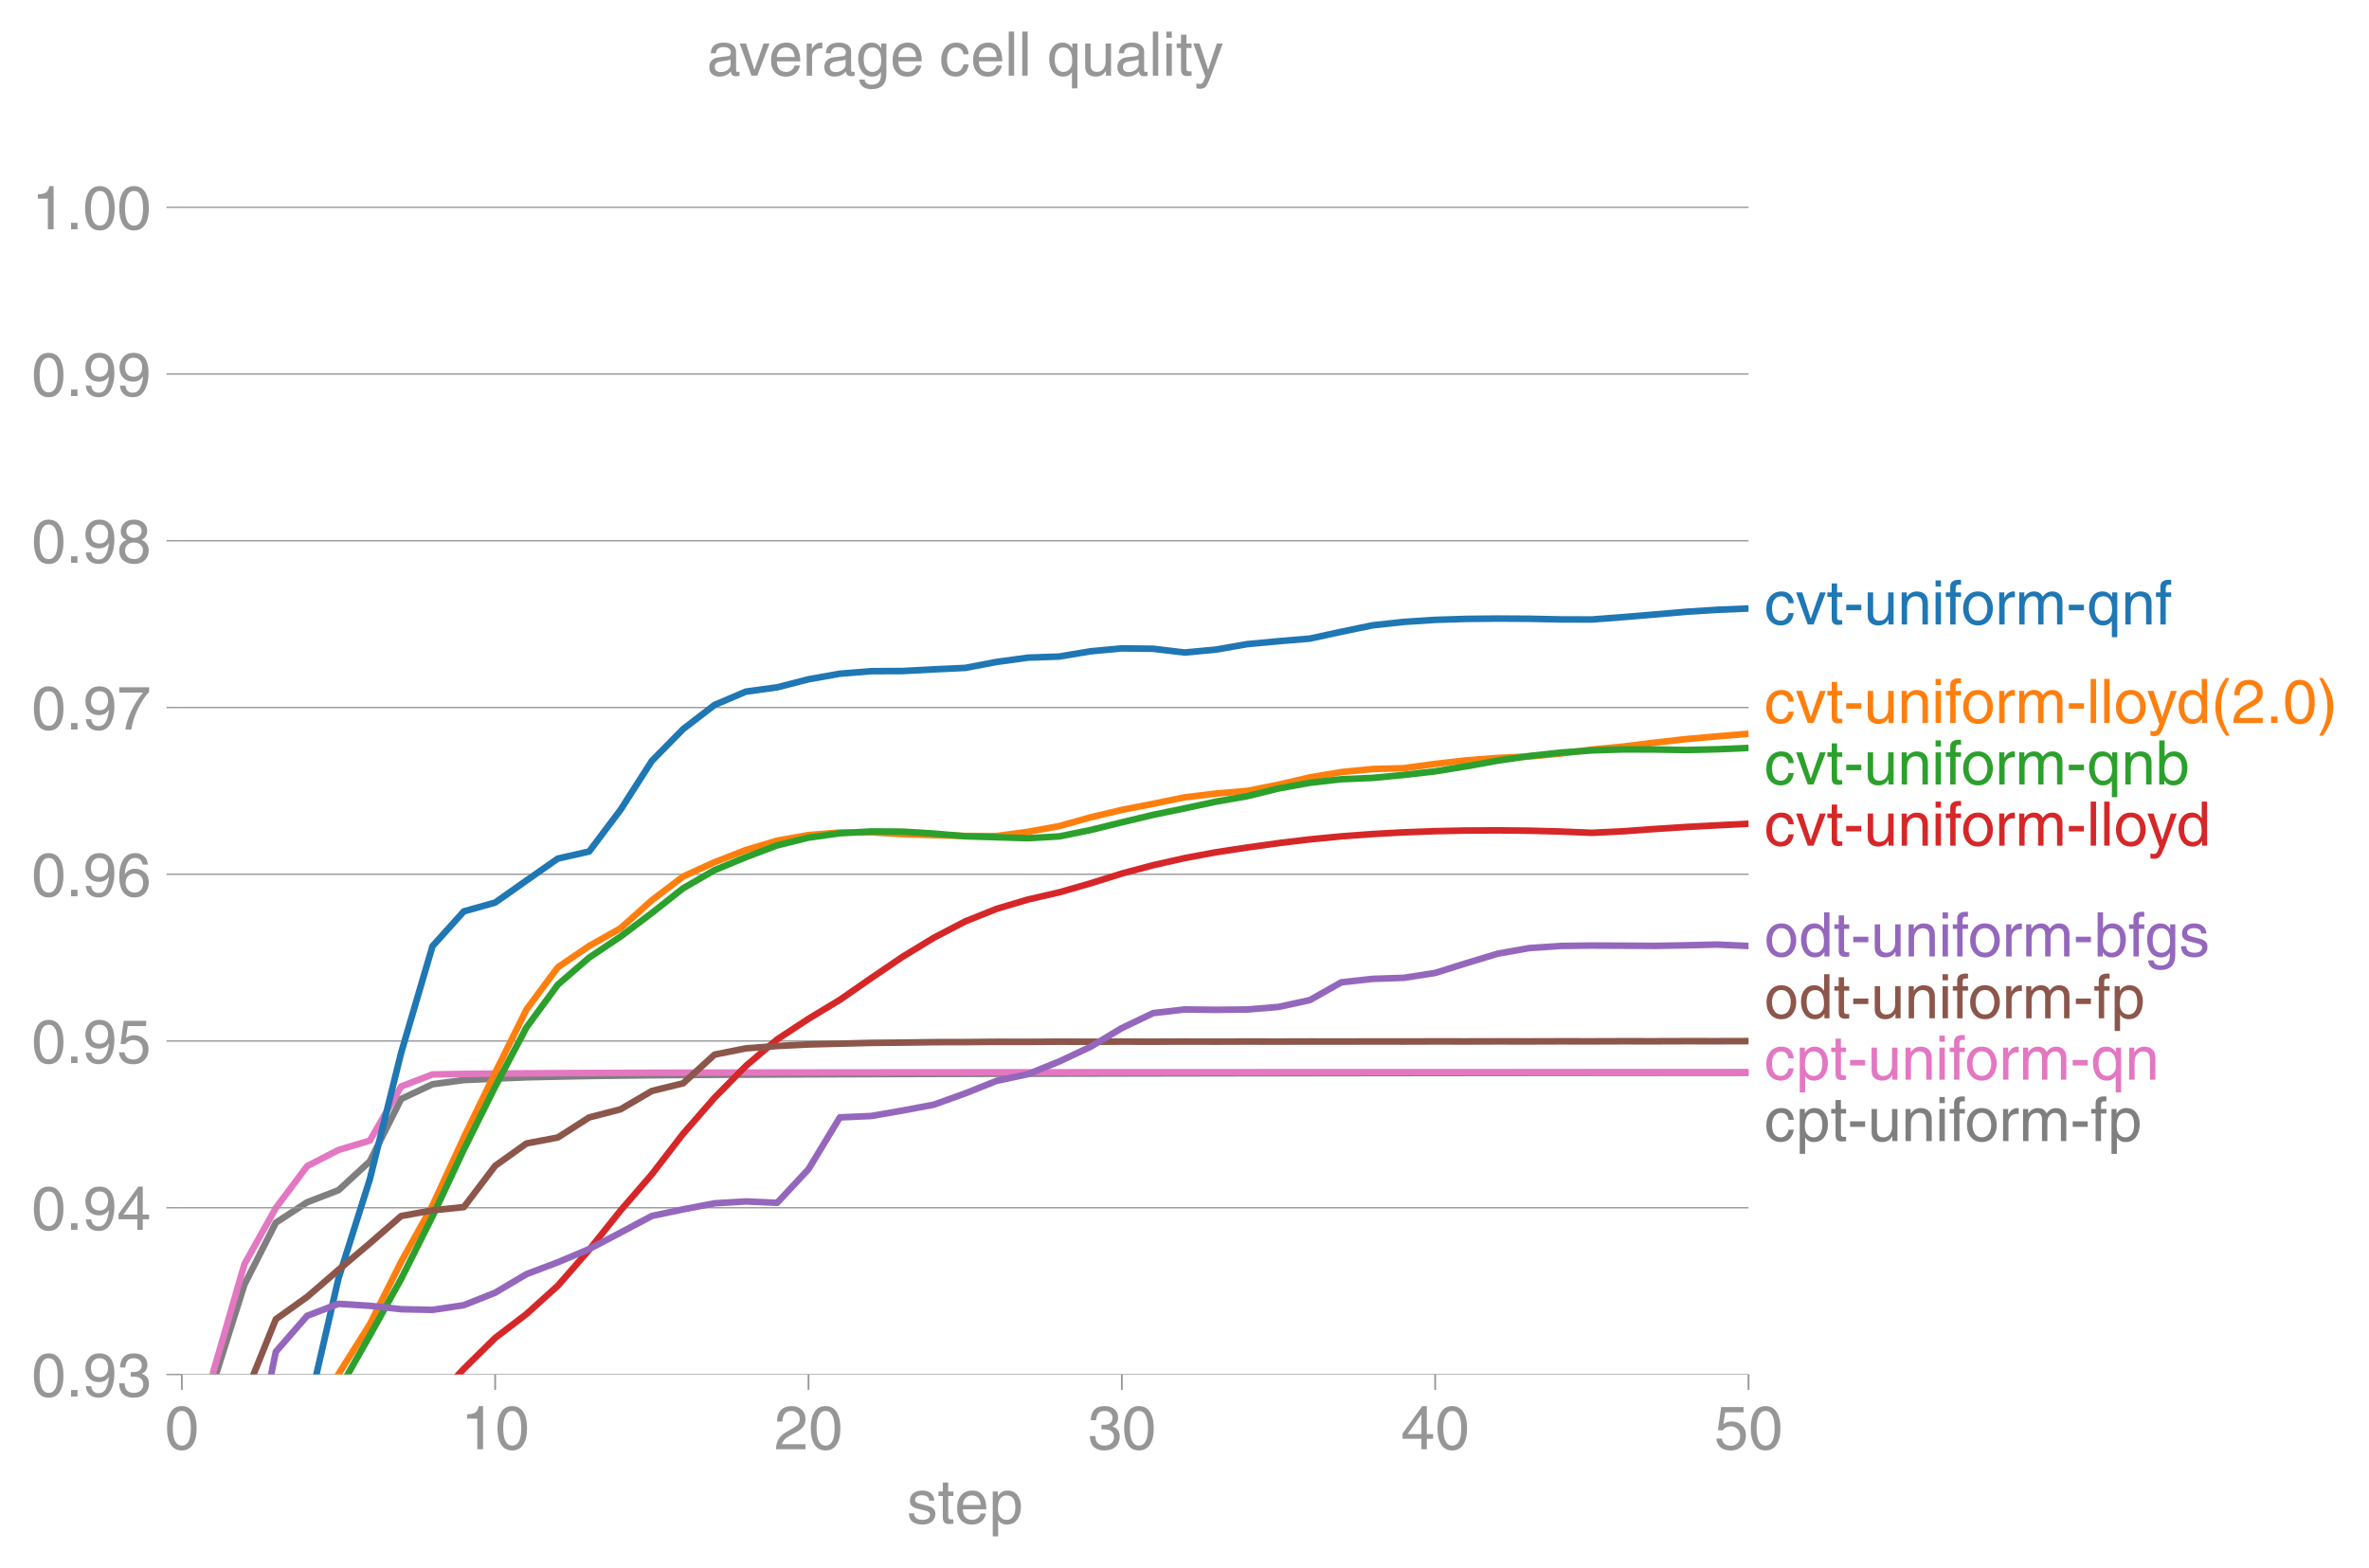 <svg height="476.609" viewBox="0 0 539.998 357.457" width="719.997" xmlns="http://www.w3.org/2000/svg" xmlns:xlink="http://www.w3.org/1999/xlink"><defs><style>*{stroke-linecap:butt;stroke-linejoin:round}</style></defs><g id="figure_1"><path d="M0 357.457h539.998V0H0z" fill="none" id="patch_1"/><g id="axes_1"><path d="M41.445 313.361h357.12V47.25H41.445z" fill="none" id="patch_2"/><path clip-path="url(#pe03c730bec)" d="m45.486 358.457 3.102-43.07 7.142-22.555 7.143-14.081 7.142-4.656 7.142-2.75 7.143-6.58 7.142-14.221 7.143-3.356 7.142-.95 7.142-.324 7.143-.3 7.142-.16 7.143-.14 7.142-.09 7.142-.08 7.143-.057 7.142-.05 7.143-.04 7.142-.035 7.142-.03 7.143-.027 7.142-.025 7.143-.022 7.142-.02 7.142-.02 7.143-.018 7.142-.016 7.143-.016 7.142-.015 7.142-.014 7.143-.014 7.142-.013 7.143-.012 7.142-.012 7.142-.01 7.143-.012 7.142-.01 7.143-.01 7.142-.009 7.142-.008 7.143-.009 7.142-.008 7.143-.007 7.142-.008 7.142-.007 7.143-.006 7.142-.007 7.143-.006 7.142-.006 7.142-.005" fill="none" stroke="#7f7f7f" stroke-linecap="square" stroke-width="1.5" id="line2d_1"/><path clip-path="url(#pe03c730bec)" d="m45.384 358.457 3.204-45.62 7.142-24.656 7.143-12.784 7.142-9.547 7.142-3.68 7.143-2.125 7.142-12.347 7.143-2.745 7.142-.123 7.142-.075 7.143-.053 7.142-.044 7.143-.034 7.142-.027 7.142-.022 7.143-.019 7.142-.015 7.143-.013 7.142-.011 7.142-.01 7.143-.008 7.142-.007 7.143-.007 7.142-.005 7.142-.005 7.143-.005 7.142-.004 7.143-.003 7.142-.003 7.142-.003 7.143-.003 7.142-.002 7.143-.002 7.142-.002 7.142-.001 7.143-.002 7.142-.001 7.143-.001 7.142-.001 7.142-.001 7.143-.001 7.142-.001h7.143l7.142-.001h7.142l7.143-.001h7.142l7.143-.001h14.284" fill="none" stroke="#e377c2" stroke-linecap="square" stroke-width="1.5" id="line2d_2"/><g id="matplotlib.axis_1"><g id="xtick_1"><g id="line2d_3"><defs><path d="M0 0v3.5" id="m9ad4828419" stroke="#969696" stroke-width=".4"/></defs><use x="41.445" xlink:href="#m9ad4828419" y="313.361" fill="#969696" stroke="#969696" stroke-width=".4"/></g><g transform="matrix(.14 0 0 -.14 37.553 330.41)" fill="#969696" id="text_1"><defs><path d="M42.484 34.188q0 14.109-3.734 21.156-3.734 7.062-10.969 7.062-7.078 0-10.89-7.062-3.797-7.047-3.797-21.157 0-13.671 3.75-20.937Q20.609 6 27.78 6q7.235 0 10.969 7 3.734 7.016 3.734 21.188zm9.422 0q0-17.297-6.25-26.704-6.25-9.39-17.875-9.39-12.062 0-18.062 9.734-6 9.75-6 26.36 0 17.03 6.14 26.578 6.157 9.547 17.922 9.547 11.625 0 17.875-9.5t6.25-26.626z" id="HelveticaWorld-Regular-48"/></defs><use xlink:href="#HelveticaWorld-Regular-48"/></g></g><g id="xtick_2"><use x="112.869" xlink:href="#m9ad4828419" y="313.361" fill="#969696" stroke="#969696" stroke-width=".4" id="line2d_4"/><g transform="matrix(.14 0 0 -.14 105.084 330.41)" fill="#969696" id="text_2"><defs><path d="M35.89 0h-9.374v49.906H10.109v6.985q8.594.28 12.782 2.75Q27.094 62.109 29 70.313h6.89z" id="HelveticaWorld-Regular-49"/></defs><use xlink:href="#HelveticaWorld-Regular-49"/><use x="55.615" xlink:href="#HelveticaWorld-Regular-48"/></g></g><g id="xtick_3"><use x="184.293" xlink:href="#m9ad4828419" y="313.361" fill="#969696" stroke="#969696" stroke-width=".4" id="line2d_5"/><g transform="matrix(.14 0 0 -.14 176.508 330.41)" fill="#969696" id="text_3"><defs><path d="M4.39 45.125q0 12.39 6.391 18.781 6.406 6.407 17.938 6.407 9.656 0 15.812-5.86 6.157-5.86 6.157-15.14 0-7.22-3.547-12.188-3.532-4.953-10.422-8.703l-12.11-6.64Q13.922 15.921 12.5 8.296h38.188V0H2.593q.39 9.906 4.297 16.5 3.906 6.594 12.203 11.375l12.593 7.328q5.032 2.89 7.329 5.984 2.297 3.094 2.297 8.516 0 5.375-3.766 9.031-3.75 3.672-10.156 3.672-7.078 0-10.594-4.672-3.516-4.656-3.61-12.609z" id="HelveticaWorld-Regular-50"/></defs><use xlink:href="#HelveticaWorld-Regular-50"/><use x="55.615" xlink:href="#HelveticaWorld-Regular-48"/></g></g><g id="xtick_4"><use x="255.717" xlink:href="#m9ad4828419" y="313.361" fill="#969696" stroke="#969696" stroke-width=".4" id="line2d_6"/><g transform="matrix(.14 0 0 -.14 247.932 330.41)" fill="#969696" id="text_4"><defs><path d="M22.406 39.984q2.203-.187 4.594-.187 6.203 0 9.781 2.86 3.594 2.859 3.594 8.656 0 4.687-3.344 7.89-3.343 3.203-9.64 3.203-6.985 0-10.235-4.11-3.234-4.093-3.437-10.983h-8.64q0 10.984 5.765 16.984 5.765 6.016 16.937 6.016 9.922 0 15.828-5.11 5.907-5.094 5.907-13.39 0-10.704-9.032-14.5v-.204q11.72-4 11.72-16.406 0-9.906-6.595-16.265-6.593-6.344-18.703-6.344-9.906 0-16.312 5.203Q4.204 8.5 3.422 21.484H12.5q.203-8.109 4-11.797Q20.313 6 27.484 6q6.938 0 11.141 3.86 4.203 3.859 4.203 9.718 0 6.406-4.016 9.672-4 3.266-12.39 3.266-2 0-4.016-.094z" id="HelveticaWorld-Regular-51"/></defs><use xlink:href="#HelveticaWorld-Regular-51"/><use x="55.615" xlink:href="#HelveticaWorld-Regular-48"/></g></g><g id="xtick_5"><use x="327.141" xlink:href="#m9ad4828419" y="313.361" fill="#969696" stroke="#969696" stroke-width=".4" id="line2d_7"/><g transform="matrix(.14 0 0 -.14 319.356 330.41)" fill="#969696" id="text_5"><defs><path d="M10.594 24.703h22.61v31.89h-.188zM42 17.093V0h-8.797v17.094H2.484v8.593L34.72 70.314H42v-45.61h10.297v-7.61z" id="HelveticaWorld-Regular-52"/></defs><use xlink:href="#HelveticaWorld-Regular-52"/><use x="55.615" xlink:href="#HelveticaWorld-Regular-48"/></g></g><g id="xtick_6"><use x="398.565" xlink:href="#m9ad4828419" y="313.361" fill="#969696" stroke="#969696" stroke-width=".4" id="line2d_8"/><g transform="matrix(.14 0 0 -.14 390.78 330.41)" fill="#969696" id="text_6"><defs><path d="M14.703 40.922q5.813 4.39 13.625 4.39 9.469 0 16.281-6.296 6.813-6.297 6.813-16.22 0-10.78-6.578-17.796-6.563-7-18.422-7-10.313 0-16.266 5.047Q4.203 8.109 3.22 17.39h9.094q.671-5.672 4.437-8.672 3.766-3 10.453-3 6.485 0 10.64 4.484Q42 14.703 42 21.688q0 7.125-4.36 11.421-4.343 4.297-11.218 4.297-7.813 0-13.047-6.687l-7.563.39 5.266 37.594h36.438v-8.5H17.672z" id="HelveticaWorld-Regular-53"/></defs><use xlink:href="#HelveticaWorld-Regular-53"/><use x="55.615" xlink:href="#HelveticaWorld-Regular-48"/></g></g><g transform="matrix(.14 0 0 -.14 206.733 347.359)" fill="#969696" id="text_7"><defs><path d="M36.078 37.406q-.187 4.688-3.344 6.735-3.14 2.047-9.047 2.047-4.296 0-7.359-1.907-3.047-1.89-3.047-5.468 0-2.829 1.797-4.172 1.813-1.344 7.828-2.86l8.688-2.187q7.906-2 11.297-5.11 3.406-3.093 3.406-8.656 0-7.719-5.64-12.531-5.641-4.813-15.063-4.813-11 0-16.64 4.563-5.626 4.578-5.735 13.75h8.5q.203-5.422 3.594-8.063 3.39-2.625 10.171-2.625 5.516 0 8.766 2.188 3.25 2.203 3.25 6.11 0 2.78-2.11 4.437-2.093 1.672-8.296 3.078l-10.203 2.5q-6.203 1.562-9.157 4.656-2.953 3.094-2.953 8.031 0 7.72 5.516 12.203 5.531 4.5 14.406 4.5 9.485 0 14.531-4.624 5.047-4.61 5.344-11.782z" id="HelveticaWorld-Regular-115"/><path d="M17.188 45.016V10.984q0-2 1.093-3.046 1.11-1.047 3.938-1.047h3.375V0Q20.797-.688 19-.688q-5.516 0-8.063 2.641-2.53 2.64-2.53 8.547v34.516H1.311v7.28h7.094v14.595h8.781V52.297h8.407v-7.281z" id="HelveticaWorld-Regular-116"/><path d="M42.484 30.328q-.687 8.485-4.5 12.031-3.797 3.547-10.109 3.547-6.39 0-10.328-4.5-3.922-4.484-4.172-11.078zm8.391-13.922q-1.453-8.11-7.953-13.422-5.719-4.5-15.047-4.593-10.984.093-17.438 7.203Q4 12.704 4 24.704q0 13.78 6.64 21.437 6.641 7.672 18.47 7.672 10.593 0 16.546-7.922 5.953-7.907 5.953-22.594H13.375q0-8.203 3.813-12.703Q21 6.109 28.608 6.109q5.375 0 9.235 3.235 3.86 3.25 4.25 7.062z" id="HelveticaWorld-Regular-101"/><path d="M14.984 23.688q0-8.407 4.094-13 4.11-4.579 10.219-4.579 6.687 0 10.39 5.438 3.72 5.453 3.72 14.765 0 10.22-3.563 14.907-3.563 4.687-10.735 4.687-6.984 0-10.562-5.5-3.563-5.5-3.563-16.718zm-8.39 28.609h8.297v-7.375h.203q5.61 8.89 15.625 8.89 10.11 0 15.937-7.359 5.828-7.344 5.828-18.766 0-12.796-5.953-21Q40.578-1.515 29.5-1.515q-9.094 0-13.922 7.032h-.203v-26.22H6.594z" id="HelveticaWorld-Regular-112"/></defs><use xlink:href="#HelveticaWorld-Regular-115"/><use x="50" xlink:href="#HelveticaWorld-Regular-116"/><use x="77.686" xlink:href="#HelveticaWorld-Regular-101"/><use x="133.105" xlink:href="#HelveticaWorld-Regular-112"/></g></g><g id="matplotlib.axis_2"><g id="ytick_1"><path clip-path="url(#pe03c730bec)" d="M41.445 313.361h357.12" fill="none" stroke="#969696" stroke-linecap="square" stroke-width=".3" id="line2d_9"/><g id="line2d_10"><defs><path d="M0 0h-3.5" id="mf72916f9c4" stroke="#969696" stroke-width=".3"/></defs><use x="41.445" xlink:href="#mf72916f9c4" y="313.361" fill="#969696" stroke="#969696" stroke-width=".3"/></g><g transform="matrix(.14 0 0 -.14 7.2 318.386)" fill="#969696" id="text_8"><defs><path d="M19.094 0H8.687v10.594h10.407z" id="HelveticaWorld-Regular-46"/><path d="M27.594 31.39q6 0 9.75 4.047 3.765 4.063 3.765 11.97 0 6.5-3.562 10.75-3.563 4.25-10.64 4.25-6.11 0-9.876-4.298-3.75-4.297-3.75-11.53 0-7.376 3.516-11.282 3.515-3.906 10.797-3.906zm-1.282-7.906q-10 0-16.062 6.203-6.047 6.204-6.047 16.5 0 10.407 6.094 17.266 6.11 6.86 16.515 6.86 12.11 0 18.36-8.157 6.25-8.156 6.25-24.453 0-16.906-6.406-28.266Q38.625-1.905 25.875-1.905q-9.953 0-15.422 5.593-5.469 5.594-5.469 13.204h8.829q.39-5.266 3.437-8.375 3.063-3.094 8.438-3.094 7.609 0 11.515 6.781Q41.11 19 42.578 31.688l-.187.203q-5.672-8.407-16.078-8.407z" id="HelveticaWorld-Regular-57"/></defs><use xlink:href="#HelveticaWorld-Regular-48"/><use x="55.615" xlink:href="#HelveticaWorld-Regular-46"/><use x="83.398" xlink:href="#HelveticaWorld-Regular-57"/><use x="139.014" xlink:href="#HelveticaWorld-Regular-51"/></g></g><g id="ytick_2"><path clip-path="url(#pe03c730bec)" d="M41.445 275.345h357.12" fill="none" stroke="#969696" stroke-linecap="square" stroke-width=".3" id="line2d_11"/><use x="41.445" xlink:href="#mf72916f9c4" y="275.345" fill="#969696" stroke="#969696" stroke-width=".3" id="line2d_12"/><g transform="matrix(.14 0 0 -.14 7.2 280.37)" fill="#969696" id="text_9"><use xlink:href="#HelveticaWorld-Regular-48"/><use x="55.615" xlink:href="#HelveticaWorld-Regular-46"/><use x="83.398" xlink:href="#HelveticaWorld-Regular-57"/><use x="139.014" xlink:href="#HelveticaWorld-Regular-52"/></g></g><g id="ytick_3"><path clip-path="url(#pe03c730bec)" d="M41.445 237.33h357.12" fill="none" stroke="#969696" stroke-linecap="square" stroke-width=".3" id="line2d_13"/><use x="41.445" xlink:href="#mf72916f9c4" y="237.329" fill="#969696" stroke="#969696" stroke-width=".3" id="line2d_14"/><g transform="matrix(.14 0 0 -.14 7.2 242.354)" fill="#969696" id="text_10"><use xlink:href="#HelveticaWorld-Regular-48"/><use x="55.615" xlink:href="#HelveticaWorld-Regular-46"/><use x="83.398" xlink:href="#HelveticaWorld-Regular-57"/><use x="139.014" xlink:href="#HelveticaWorld-Regular-53"/></g></g><g id="ytick_4"><path clip-path="url(#pe03c730bec)" d="M41.445 199.313h357.12" fill="none" stroke="#969696" stroke-linecap="square" stroke-width=".3" id="line2d_15"/><use x="41.445" xlink:href="#mf72916f9c4" y="199.313" fill="#969696" stroke="#969696" stroke-width=".3" id="line2d_16"/><g transform="matrix(.14 0 0 -.14 7.2 204.338)" fill="#969696" id="text_11"><defs><path d="M14.11 21.578q0-6.875 4.093-11.234Q22.313 6 28.906 6q6.297 0 10.032 4.438 3.734 4.453 3.734 11.687 0 6.297-3.688 10.547-3.687 4.25-10.468 4.25-6.594 0-10.5-4.156-3.907-4.157-3.907-11.188zM41.702 51.61q-.984 5.375-3.984 8.078-3 2.72-8.125 2.72-8.11 0-12.36-7.923-4.25-7.906-4.343-18.109l.203-.188q5.61 8.641 16.687 8.641 8.844 0 15.438-5.86 6.593-5.859 6.593-16.452 0-10.5-6.25-17.47-6.25-6.952-16.843-6.952-12.219 0-18.563 8.687-6.344 8.703-6.344 25.938 0 16.593 6.485 27.093 6.5 10.5 19.484 10.5 8.407 0 14.219-5.015 5.813-5 6.297-13.688z" id="HelveticaWorld-Regular-54"/></defs><use xlink:href="#HelveticaWorld-Regular-48"/><use x="55.615" xlink:href="#HelveticaWorld-Regular-46"/><use x="83.398" xlink:href="#HelveticaWorld-Regular-57"/><use x="139.014" xlink:href="#HelveticaWorld-Regular-54"/></g></g><g id="ytick_5"><path clip-path="url(#pe03c730bec)" d="M41.445 161.297h357.12" fill="none" stroke="#969696" stroke-linecap="square" stroke-width=".3" id="line2d_17"/><use x="41.445" xlink:href="#mf72916f9c4" y="161.297" fill="#969696" stroke="#969696" stroke-width=".3" id="line2d_18"/><g transform="matrix(.14 0 0 -.14 7.2 166.322)" fill="#969696" id="text_12"><defs><path d="M3.719 68.797h48.578v-7.719Q42.28 50.875 33.984 33.484 25.687 16.11 23.391 0h-9.672q1.469 13.281 9.719 30.531 8.25 17.266 18.953 29.672H3.719z" id="HelveticaWorld-Regular-55"/></defs><use xlink:href="#HelveticaWorld-Regular-48"/><use x="55.615" xlink:href="#HelveticaWorld-Regular-46"/><use x="83.398" xlink:href="#HelveticaWorld-Regular-57"/><use x="139.014" xlink:href="#HelveticaWorld-Regular-55"/></g></g><g id="ytick_6"><path clip-path="url(#pe03c730bec)" d="M41.445 123.281h357.12" fill="none" stroke="#969696" stroke-linecap="square" stroke-width=".3" id="line2d_19"/><use x="41.445" xlink:href="#mf72916f9c4" y="123.281" fill="#969696" stroke="#969696" stroke-width=".3" id="line2d_20"/><g transform="matrix(.14 0 0 -.14 7.2 128.306)" fill="#969696" id="text_13"><defs><path d="M27.594 40.578q5.422 0 8.953 3.094 3.547 3.11 3.547 8.234 0 4.594-3.407 7.547-3.39 2.953-9.687 2.953-5.61 0-8.672-3.11-3.047-3.093-3.047-7.874 0-5.125 3.813-7.984 3.812-2.86 8.5-2.86zm.093-7.562q-6.78 0-10.64-3.766-3.86-3.766-3.86-9.234 0-6.297 3.907-10.157Q21 6 28.219 6q6.406 0 10.234 3.86 3.828 3.859 3.828 10.265 0 5.469-3.828 9.172-3.828 3.719-10.766 3.719zM49.22 52.203q0-10.594-9.032-14.797 6.204-2.781 8.86-7.36 2.656-4.562 2.656-9.733 0-10.016-6.453-16.125-6.438-6.094-17.375-6.094-9.563 0-16.813 5.25-7.25 5.25-7.25 17.062 0 11.922 11.907 16.907-9.516 3.796-9.516 13.671 0 8.297 5.64 13.813 5.641 5.516 15.641 5.516 10.016 0 15.875-5.204 5.86-5.203 5.86-12.906z" id="HelveticaWorld-Regular-56"/></defs><use xlink:href="#HelveticaWorld-Regular-48"/><use x="55.615" xlink:href="#HelveticaWorld-Regular-46"/><use x="83.398" xlink:href="#HelveticaWorld-Regular-57"/><use x="139.014" xlink:href="#HelveticaWorld-Regular-56"/></g></g><g id="ytick_7"><path clip-path="url(#pe03c730bec)" d="M41.445 85.265h357.12" fill="none" stroke="#969696" stroke-linecap="square" stroke-width=".3" id="line2d_21"/><use x="41.445" xlink:href="#mf72916f9c4" y="85.265" fill="#969696" stroke="#969696" stroke-width=".3" id="line2d_22"/><g transform="matrix(.14 0 0 -.14 7.2 90.29)" fill="#969696" id="text_14"><use xlink:href="#HelveticaWorld-Regular-48"/><use x="55.615" xlink:href="#HelveticaWorld-Regular-46"/><use x="83.398" xlink:href="#HelveticaWorld-Regular-57"/><use x="139.014" xlink:href="#HelveticaWorld-Regular-57"/></g></g><g id="ytick_8"><path clip-path="url(#pe03c730bec)" d="M41.445 47.25h357.12" fill="none" stroke="#969696" stroke-linecap="square" stroke-width=".3" id="line2d_23"/><use x="41.445" xlink:href="#mf72916f9c4" y="47.249" fill="#969696" stroke="#969696" stroke-width=".3" id="line2d_24"/><g transform="matrix(.14 0 0 -.14 7.2 52.274)" fill="#969696" id="text_15"><use xlink:href="#HelveticaWorld-Regular-49"/><use x="55.615" xlink:href="#HelveticaWorld-Regular-46"/><use x="83.398" xlink:href="#HelveticaWorld-Regular-48"/><use x="139.014" xlink:href="#HelveticaWorld-Regular-48"/></g></g></g><path clip-path="url(#pe03c730bec)" d="m67.399 358.457 2.616-4.426 7.142-8.474 7.143-7.98 7.142-10.137 7.143-7.608 7.142-7.768 7.142-7.032 7.143-5.463 7.142-6.45 7.143-8.184 7.142-8.947 7.142-8.26 7.143-9.274 7.142-8.179 7.143-7.254 7.142-6.06 7.142-4.693 7.143-4.318 7.142-4.956 7.143-4.852 7.142-4.352 7.142-3.722 7.143-2.862 7.142-2.12 7.143-1.644 7.142-2.054 7.142-2.235 7.143-1.905 7.142-1.608 7.143-1.335 7.142-1.086 7.142-.999 7.143-.857 7.142-.685 7.143-.53 7.142-.391 7.142-.264 7.143-.146 7.142-.034 7.143.075 7.142.184 7.142.297 7.143-.351 7.142-.517 7.143-.459 7.142-.38 7.142-.364" fill="none" stroke="#d62728" stroke-linecap="square" stroke-width="1.5" id="line2d_25"/><path clip-path="url(#pe03c730bec)" d="m57.67 358.457 5.203-15.204 7.142-14.296 7.142-15.69 7.143-11.344 7.142-14.262 7.143-12.83 7.142-15.513 7.142-14.74 7.143-14.439 7.142-9.615 7.143-4.857 7.142-4.03 7.142-6.392 7.143-5.42 7.142-3.254 7.143-2.782 7.142-2.133 7.142-1.27 7.143-.584 7.142-.043 7.143.412 7.142.227 7.142.189 7.143.018 7.142-.963 7.143-1.3 7.142-2.004 7.142-1.696 7.143-1.393 7.142-1.46 7.143-.874 7.142-.603 7.142-1.422 7.143-1.657 7.142-1.208 7.143-.697 7.142-.195 7.142-.975 7.143-.816 7.142-.544 7.143-.334 7.142-.676 7.142-.897 7.143-.683 7.142-.895 7.143-.807 7.142-.63 7.142-.597" fill="none" stroke="#ff7f0e" stroke-linecap="square" stroke-width="1.5" id="line2d_26"/><g transform="matrix(.14 0 0 -.14 402.137 142.373)" fill="#1f77b4" id="text_16"><defs><path d="M39.594 34.719q-1.89 11.187-12.39 11.187-6.5 0-10.454-5.203-3.953-5.203-3.953-14.484 0-10.11 3.656-15.11 3.672-5 10.64-5 4.688 0 8.11 3.438 3.422 3.437 4.39 8.953h8.5q-1.312-9.703-6.859-14.86-5.547-5.156-14.328-5.156-10.297 0-16.89 7.047-6.594 7.063-6.594 19.172 0 13.281 6.594 21.188 6.593 7.922 18.5 7.922 8.687 0 13.843-5.204 5.157-5.203 5.735-13.89z" id="HelveticaWorld-Regular-99"/><path d="M39.406 52.297h9.625L29.11 0h-9.437L.594 52.297h10.203L24.422 9.719h.187z" id="HelveticaWorld-Regular-118"/><path d="M28.906 23.188H4.391v8.984h24.515z" id="HelveticaWorld-Regular-45"/><path d="M6.11 52.297h8.78V17.578q0-5.765 2.61-8.625Q20.125 6.11 25 6.11q6.781 0 10.594 4.797 3.812 4.813 3.812 12.578v28.813h8.782V0H39.89v7.625l-.188.188q-4.984-9.329-16.61-9.329-7.515 0-12.25 4.094Q6.11 6.688 6.11 14.703z" id="HelveticaWorld-Regular-117"/><path d="M49.219 0h-8.844v32.172q0 7.422-2.594 10.578-2.578 3.156-8.578 3.156-5.906 0-9.875-4.5-3.953-4.484-3.953-12.89V0H6.594v52.297h8.297v-7.375h.203q6.203 8.89 15.812 8.89 8.89 0 13.594-4.718 4.719-4.703 4.719-13.5z" id="HelveticaWorld-Regular-110"/><path d="M6.594 61.813v9.968h8.781v-9.969zM15.375 0H6.594v52.297h8.781z" id="HelveticaWorld-Regular-105"/><path d="M17.188 45.016V0H8.405v45.016H1.22v7.28h7.187v8.985q0 5.907 3.578 8.703 3.594 2.813 10.032 2.813 2.203 0 3.968-.188v-7.906q-1.562.188-3.578.188-2.922 0-4.078-1.438-1.14-1.437-1.14-4.656v-6.5h8.796v-7.281z" id="HelveticaWorld-Regular-102"/><path d="M12.703 26.219q0-8.735 3.953-14.375 3.953-5.64 11.219-5.64 7.531 0 11.438 5.905 3.906 5.907 3.906 14.11 0 8.297-3.907 14.078-3.906 5.797-11.437 5.797-6.969 0-11.078-5.453-4.094-5.438-4.094-14.422zm-8.984 0q0 11.672 6.484 19.625 6.5 7.968 17.672 7.968 11.438 0 17.875-8.062 6.453-8.047 6.453-19.531 0-11.516-6.406-19.625-6.39-8.11-17.922-8.11-11.078 0-17.625 7.86-6.531 7.86-6.531 19.875z" id="HelveticaWorld-Regular-111"/><path d="M15.375 0H6.594v52.297h8.297v-8.688h.203q5.703 10.203 14.687 10.203 1.422 0 2.297-.296V44.39h-3.266q-5.906 0-9.671-4.016-3.766-4-3.766-9.953z" id="HelveticaWorld-Regular-114"/><path d="M6.594 52.297h8.297v-7.375h.203q5.906 8.89 15.812 8.89 9.813 0 13.922-8.5 3.75 4.594 7.266 6.547 3.515 1.953 8.703 1.953 6.781 0 11.484-4.453Q77 44.922 77 36.187V0h-8.781v33.797q0 6.094-2.297 9.094-2.297 3.015-7.422 3.015-5.172 0-8.75-4.203-3.563-4.203-3.563-9.812V0h-8.78v36.188q0 4.53-2.11 7.124-2.094 2.594-6.094 2.594-6.297 0-10.062-4.687-3.766-4.688-3.766-12.703V0H6.594z" id="HelveticaWorld-Regular-109"/><path d="M41.5 23.688q0 11.125-3.5 16.671-3.484 5.547-10.61 5.547-6.874 0-10.593-4.5-3.703-4.484-3.703-15.093 0-9.422 3.75-14.813 3.765-5.39 10.36-5.39 5.812 0 10.046 4.39 4.25 4.39 4.25 13.188zm8.406-44.391H41.11V5.516h-.187Q35.89-1.516 27-1.516q-10.984 0-17 8.157-6 8.156-6 21.047 0 11.421 5.906 18.765 5.922 7.36 15.875 7.36 9.907 0 15.625-8.891h.203v7.375h8.297z" id="HelveticaWorld-Regular-113"/></defs><use xlink:href="#HelveticaWorld-Regular-99"/><use x="51.27" xlink:href="#HelveticaWorld-Regular-118"/><use x="101.504" xlink:href="#HelveticaWorld-Regular-116"/><use x="129.189" xlink:href="#HelveticaWorld-Regular-45"/><use x="162.49" xlink:href="#HelveticaWorld-Regular-117"/><use x="217.275" xlink:href="#HelveticaWorld-Regular-110"/><use x="272.451" xlink:href="#HelveticaWorld-Regular-105"/><use x="294.473" xlink:href="#HelveticaWorld-Regular-102"/><use x="320.158" xlink:href="#HelveticaWorld-Regular-111"/><use x="376.066" xlink:href="#HelveticaWorld-Regular-114"/><use x="408.635" xlink:href="#HelveticaWorld-Regular-109"/><use x="491.643" xlink:href="#HelveticaWorld-Regular-45"/><use x="524.943" xlink:href="#HelveticaWorld-Regular-113"/><use x="581.438" xlink:href="#HelveticaWorld-Regular-110"/><use x="636.613" xlink:href="#HelveticaWorld-Regular-102"/></g><g transform="matrix(.14 0 0 -.14 402.137 164.83)" fill="#ff7f0e" id="text_17"><defs><path d="M15.375 0H6.594v71.781h8.781z" id="HelveticaWorld-Regular-108"/><path d="M39.016 52.297h9.562L29.891.984q-.5-1.375-.985-2.593-4.25-11.329-7.328-15.547-3.078-4.235-9.953-4.235-3.61 0-5.906.782v8.015q2.484-.89 5.468-.89 3.22 0 4.704 2.03 1.5 2.032 4.421 9.938L.875 52.297h9.922L24.812 9.719H25z" id="HelveticaWorld-Regular-121"/><path d="M13.094 26.313q0-9.704 3.844-14.954 3.859-5.25 10.265-5.25 6.094 0 10.188 4.485 4.109 4.5 4.109 13.094 0 11.03-3.5 16.625-3.484 5.593-10.61 5.593-6.78 0-10.546-4.453-3.75-4.437-3.75-15.14zM50.39 0h-8.297v7.172h-.203q-4.97-8.688-15.078-8.688-10.891 0-16.86 8.297Q4 15.094 4 27.688q0 11.625 5.906 18.875 5.922 7.25 15.875 7.25 9.813 0 15.625-8.891l.203.594V71.78h8.782z" id="HelveticaWorld-Regular-100"/><path d="M29.781 73.297q-8.875-15.875-11.218-25.844-2.344-9.953-2.344-21.969 0-11.859 3.187-22.125Q22.61-6.89 29.891-20.703h-5.86Q15.72-8.593 11.25 2.187 6.781 12.985 6.781 26.125q0 12.36 4.047 23.563 4.063 11.203 12.86 23.609z" id="HelveticaWorld-Regular-40"/><path d="M3.516-20.703q8.796 15.922 11.14 25.86Q17 15.093 17 27.093q0 11.922-3.156 22.172T3.422 73.296h5.765q8.391-12.109 12.86-22.905 4.469-10.797 4.469-23.875 0-12.407-4.063-23.61-4.047-11.203-12.828-23.61z" id="HelveticaWorld-Regular-41"/></defs><use xlink:href="#HelveticaWorld-Regular-99"/><use x="51.27" xlink:href="#HelveticaWorld-Regular-118"/><use x="101.504" xlink:href="#HelveticaWorld-Regular-116"/><use x="129.189" xlink:href="#HelveticaWorld-Regular-45"/><use x="162.49" xlink:href="#HelveticaWorld-Regular-117"/><use x="217.275" xlink:href="#HelveticaWorld-Regular-110"/><use x="272.451" xlink:href="#HelveticaWorld-Regular-105"/><use x="294.473" xlink:href="#HelveticaWorld-Regular-102"/><use x="320.158" xlink:href="#HelveticaWorld-Regular-111"/><use x="376.066" xlink:href="#HelveticaWorld-Regular-114"/><use x="408.635" xlink:href="#HelveticaWorld-Regular-109"/><use x="491.643" xlink:href="#HelveticaWorld-Regular-45"/><use x="524.943" xlink:href="#HelveticaWorld-Regular-108"/><use x="546.965" xlink:href="#HelveticaWorld-Regular-108"/><use x="568.986" xlink:href="#HelveticaWorld-Regular-111"/><use x="623.145" xlink:href="#HelveticaWorld-Regular-121"/><use x="670.754" xlink:href="#HelveticaWorld-Regular-100"/><use x="727.736" xlink:href="#HelveticaWorld-Regular-40"/><use x="761.037" xlink:href="#HelveticaWorld-Regular-50"/><use x="816.652" xlink:href="#HelveticaWorld-Regular-46"/><use x="844.436" xlink:href="#HelveticaWorld-Regular-48"/><use x="900.051" xlink:href="#HelveticaWorld-Regular-41"/></g><g transform="matrix(.14 0 0 -.14 402.137 178.843)" fill="#2ca02c" id="text_18"><defs><path d="M43.406 26.313q0 10.5-3.718 15.046-3.704 4.547-10.579 4.547-6.984-.11-10.562-5.453Q14.984 35.11 14.984 25q0-10.297 4.297-14.594Q23.578 6.11 29.297 6.11q6.5 0 10.297 5.344 3.812 5.344 3.812 14.86zM6.594 0v71.781h8.781V45.703h.203q5.61 8.11 15.14 8.11 9.766 0 15.766-7.25t6-18.876q0-13.093-6.062-21.156Q40.375-1.516 29.5-1.516q-9.578 0-14.406 8.016h-.203V0z" id="HelveticaWorld-Regular-98"/></defs><use xlink:href="#HelveticaWorld-Regular-99"/><use x="51.27" xlink:href="#HelveticaWorld-Regular-118"/><use x="101.504" xlink:href="#HelveticaWorld-Regular-116"/><use x="129.189" xlink:href="#HelveticaWorld-Regular-45"/><use x="162.49" xlink:href="#HelveticaWorld-Regular-117"/><use x="217.275" xlink:href="#HelveticaWorld-Regular-110"/><use x="272.451" xlink:href="#HelveticaWorld-Regular-105"/><use x="294.473" xlink:href="#HelveticaWorld-Regular-102"/><use x="320.158" xlink:href="#HelveticaWorld-Regular-111"/><use x="376.066" xlink:href="#HelveticaWorld-Regular-114"/><use x="408.635" xlink:href="#HelveticaWorld-Regular-109"/><use x="491.643" xlink:href="#HelveticaWorld-Regular-45"/><use x="524.943" xlink:href="#HelveticaWorld-Regular-113"/><use x="581.438" xlink:href="#HelveticaWorld-Regular-110"/><use x="636.613" xlink:href="#HelveticaWorld-Regular-98"/></g><g transform="matrix(.14 0 0 -.14 402.137 192.795)" fill="#d62728" id="text_19"><use xlink:href="#HelveticaWorld-Regular-99"/><use x="51.27" xlink:href="#HelveticaWorld-Regular-118"/><use x="101.504" xlink:href="#HelveticaWorld-Regular-116"/><use x="129.189" xlink:href="#HelveticaWorld-Regular-45"/><use x="162.49" xlink:href="#HelveticaWorld-Regular-117"/><use x="217.275" xlink:href="#HelveticaWorld-Regular-110"/><use x="272.451" xlink:href="#HelveticaWorld-Regular-105"/><use x="294.473" xlink:href="#HelveticaWorld-Regular-102"/><use x="320.158" xlink:href="#HelveticaWorld-Regular-111"/><use x="376.066" xlink:href="#HelveticaWorld-Regular-114"/><use x="408.635" xlink:href="#HelveticaWorld-Regular-109"/><use x="491.643" xlink:href="#HelveticaWorld-Regular-45"/><use x="524.943" xlink:href="#HelveticaWorld-Regular-108"/><use x="546.965" xlink:href="#HelveticaWorld-Regular-108"/><use x="568.986" xlink:href="#HelveticaWorld-Regular-111"/><use x="623.145" xlink:href="#HelveticaWorld-Regular-121"/><use x="670.754" xlink:href="#HelveticaWorld-Regular-100"/></g><g transform="matrix(.14 0 0 -.14 402.137 218.062)" fill="#9467bd" id="text_20"><defs><path d="M12.984 26.313q0-9.61 3.813-14.907Q20.609 6.11 27.094 6.11q6.312 0 10.312 4.579 4 4.593 4 13 0 11.03-3.5 16.625-3.484 5.593-10.61 5.593-7.171 0-10.75-4.765-3.562-4.766-3.562-14.828zm36.828-23.33q0-12.609-6.062-18.797-6.047-6.203-18.266-6.203-8.78 0-13.984 4.047-5.203 4.048-5.984 11.58h8.796q.672-3.812 3.532-6.062 2.86-2.25 8.281-2.25 7.375 0 11.125 3.969 3.766 3.953 3.766 12.828v3.719h-.188q-4.937-7.329-13.922-7.329-11.187 0-17.093 8.25-5.907 8.25-5.907 20.953 0 11.625 5.953 18.875 5.97 7.25 15.829 7.25 9.906 0 15.625-8.89h.187v7.375h8.313z" id="HelveticaWorld-Regular-103"/></defs><use xlink:href="#HelveticaWorld-Regular-111"/><use x="55.908" xlink:href="#HelveticaWorld-Regular-100"/><use x="112.891" xlink:href="#HelveticaWorld-Regular-116"/><use x="140.576" xlink:href="#HelveticaWorld-Regular-45"/><use x="173.877" xlink:href="#HelveticaWorld-Regular-117"/><use x="228.662" xlink:href="#HelveticaWorld-Regular-110"/><use x="283.838" xlink:href="#HelveticaWorld-Regular-105"/><use x="305.859" xlink:href="#HelveticaWorld-Regular-102"/><use x="331.545" xlink:href="#HelveticaWorld-Regular-111"/><use x="387.453" xlink:href="#HelveticaWorld-Regular-114"/><use x="420.021" xlink:href="#HelveticaWorld-Regular-109"/><use x="503.029" xlink:href="#HelveticaWorld-Regular-45"/><use x="536.33" xlink:href="#HelveticaWorld-Regular-98"/><use x="592.824" xlink:href="#HelveticaWorld-Regular-102"/><use x="619.51" xlink:href="#HelveticaWorld-Regular-103"/><use x="675.418" xlink:href="#HelveticaWorld-Regular-115"/></g><g transform="matrix(.14 0 0 -.14 402.137 232.154)" fill="#8c564b" id="text_21"><use xlink:href="#HelveticaWorld-Regular-111"/><use x="55.908" xlink:href="#HelveticaWorld-Regular-100"/><use x="112.891" xlink:href="#HelveticaWorld-Regular-116"/><use x="140.576" xlink:href="#HelveticaWorld-Regular-45"/><use x="173.877" xlink:href="#HelveticaWorld-Regular-117"/><use x="228.662" xlink:href="#HelveticaWorld-Regular-110"/><use x="283.838" xlink:href="#HelveticaWorld-Regular-105"/><use x="305.859" xlink:href="#HelveticaWorld-Regular-102"/><use x="331.545" xlink:href="#HelveticaWorld-Regular-111"/><use x="387.453" xlink:href="#HelveticaWorld-Regular-114"/><use x="420.021" xlink:href="#HelveticaWorld-Regular-109"/><use x="503.029" xlink:href="#HelveticaWorld-Regular-45"/><use x="536.33" xlink:href="#HelveticaWorld-Regular-102"/><use x="564.016" xlink:href="#HelveticaWorld-Regular-112"/></g><g transform="matrix(.14 0 0 -.14 402.137 246.154)" fill="#e377c2" id="text_22"><use xlink:href="#HelveticaWorld-Regular-99"/><use x="51.27" xlink:href="#HelveticaWorld-Regular-112"/><use x="107.764" xlink:href="#HelveticaWorld-Regular-116"/><use x="135.449" xlink:href="#HelveticaWorld-Regular-45"/><use x="168.75" xlink:href="#HelveticaWorld-Regular-117"/><use x="223.535" xlink:href="#HelveticaWorld-Regular-110"/><use x="278.711" xlink:href="#HelveticaWorld-Regular-105"/><use x="300.732" xlink:href="#HelveticaWorld-Regular-102"/><use x="326.418" xlink:href="#HelveticaWorld-Regular-111"/><use x="382.326" xlink:href="#HelveticaWorld-Regular-114"/><use x="414.895" xlink:href="#HelveticaWorld-Regular-109"/><use x="497.902" xlink:href="#HelveticaWorld-Regular-45"/><use x="531.203" xlink:href="#HelveticaWorld-Regular-113"/><use x="587.697" xlink:href="#HelveticaWorld-Regular-110"/></g><g transform="matrix(.14 0 0 -.14 402.137 260.154)" fill="#7f7f7f" id="text_23"><use xlink:href="#HelveticaWorld-Regular-99"/><use x="51.27" xlink:href="#HelveticaWorld-Regular-112"/><use x="107.764" xlink:href="#HelveticaWorld-Regular-116"/><use x="135.449" xlink:href="#HelveticaWorld-Regular-45"/><use x="168.75" xlink:href="#HelveticaWorld-Regular-117"/><use x="223.535" xlink:href="#HelveticaWorld-Regular-110"/><use x="278.711" xlink:href="#HelveticaWorld-Regular-105"/><use x="300.732" xlink:href="#HelveticaWorld-Regular-102"/><use x="326.418" xlink:href="#HelveticaWorld-Regular-111"/><use x="382.326" xlink:href="#HelveticaWorld-Regular-114"/><use x="414.895" xlink:href="#HelveticaWorld-Regular-109"/><use x="497.902" xlink:href="#HelveticaWorld-Regular-45"/><use x="531.203" xlink:href="#HelveticaWorld-Regular-102"/><use x="558.889" xlink:href="#HelveticaWorld-Regular-112"/></g><g transform="matrix(.14 0 0 -.14 161.16 17.25)" fill="#969696" id="text_24"><defs><path d="M38.375 26.703q-.969-1.015-3.828-1.656-2.86-.625-10.672-1.656-5.766-.688-8.469-2.844-2.703-2.14-2.703-5.656 0-4.297 2.281-6.688 2.297-2.39 7.329-2.39 6.296 0 11.171 3.578 4.891 3.593 4.891 8.718zM6.203 36.375q.297 8.844 5.734 13.14 5.454 4.297 15.844 4.297 8.297 0 13.907-3.765 5.624-3.75 5.624-10.844V9.078Q47.313 6 50.094 6q1.125 0 2.89.39V0Q50.594-.984 48-.984q-4.5 0-6.703 1.921-2.188 1.938-2.281 6.047-7.516-8.5-18.891-8.5-7.422 0-11.922 4.204Q3.72 6.89 3.72 13.624q0 6.89 3.906 11.125Q11.531 29 19 29.89l15.516 1.891q4.203.64 4.203 6.203 0 4.11-3.047 6.297-3.047 2.203-9.25 2.203-5.516 0-8.485-2.437-2.953-2.438-3.53-7.672z" id="HelveticaWorld-Regular-97"/></defs><use xlink:href="#HelveticaWorld-Regular-97"/><use x="52.682" xlink:href="#HelveticaWorld-Regular-118"/><use x="100.291" xlink:href="#HelveticaWorld-Regular-101"/><use x="155.711" xlink:href="#HelveticaWorld-Regular-114"/><use x="187.279" xlink:href="#HelveticaWorld-Regular-97"/><use x="242.211" xlink:href="#HelveticaWorld-Regular-103"/><use x="298.119" xlink:href="#HelveticaWorld-Regular-101"/><use x="353.539" xlink:href="#HelveticaWorld-Regular-32"/><use x="377.953" xlink:href="#HelveticaWorld-Regular-99"/><use x="429.223" xlink:href="#HelveticaWorld-Regular-101"/><use x="484.643" xlink:href="#HelveticaWorld-Regular-108"/><use x="506.664" xlink:href="#HelveticaWorld-Regular-108"/><use x="528.686" xlink:href="#HelveticaWorld-Regular-32"/><use x="553.1" xlink:href="#HelveticaWorld-Regular-113"/><use x="609.594" xlink:href="#HelveticaWorld-Regular-117"/><use x="664.379" xlink:href="#HelveticaWorld-Regular-97"/><use x="719.311" xlink:href="#HelveticaWorld-Regular-108"/><use x="741.332" xlink:href="#HelveticaWorld-Regular-105"/><use x="763.354" xlink:href="#HelveticaWorld-Regular-116"/><use x="791.039" xlink:href="#HelveticaWorld-Regular-121"/></g><path clip-path="url(#pe03c730bec)" d="m58.245 358.457 4.628-12.32 7.142-16.253 7.142-12.817 7.143-12.602 7.142-12.895 7.143-14.26 7.142-15.24 7.142-14.331 7.143-13.524 7.142-9.731 7.143-6.173 7.142-4.777 7.142-5.384 7.143-5.65 7.142-4.12 7.143-2.95 7.142-2.7 7.142-1.757 7.143-1.003 7.142-.417 7.143.05 7.142.435 7.142.621 7.143.22 7.142.224 7.143-.411 7.142-1.454 7.142-1.762 7.143-1.711 7.142-1.47 7.143-1.53 7.142-1.247 7.142-1.757 7.143-1.299 7.142-.807 7.143-.305 7.142-.68 7.142-.817 7.143-1.155 7.142-1.292 7.143-1.045 7.142-.776 7.142-.502 7.143-.234 7.142.022 7.143.118 7.142-.164 7.142-.314" fill="none" stroke="#2ca02c" stroke-linecap="square" stroke-width="1.5" id="line2d_27"/><path clip-path="url(#pe03c730bec)" d="m58.502 358.457 4.37-10.554 7.143-25.385 7.142-31.064 7.143-22.597 7.142-28.85 7.143-24.291 7.142-7.936 7.142-2.01 7.143-5.034 7.142-4.994 7.143-1.616 7.142-9.497 7.142-11.152 7.143-7.267 7.142-5.49 7.143-3.038 7.142-.983 7.142-1.833 7.143-1.272 7.142-.574 7.143-.034 7.142-.381 7.142-.333 7.143-1.356 7.142-.981 7.143-.253 7.142-1.196 7.142-.663 7.143.086 7.142.854 7.143-.659 7.142-1.251 7.142-.664 7.143-.598 7.142-1.555 7.143-1.474 7.142-.78 7.142-.463 7.143-.223 7.142-.07 7.143.044 7.142.148 7.142.019 7.143-.547 7.142-.592 7.143-.616 7.142-.457 7.142-.299" fill="none" stroke="#1f77b4" stroke-linecap="square" stroke-width="1.5" id="line2d_28"/><path clip-path="url(#pe03c730bec)" d="m46.687 358.457 1.9-20.345 7.143-19.657 7.143-17.687 7.142-5.101 7.142-6.168 7.143-6.039 7.142-6.23 7.143-1.292 7.142-.738 7.142-9.414 7.143-5.103 7.142-1.353 7.143-4.574 7.142-1.852 7.142-4.181 7.143-1.753 7.142-6.533 7.143-1.428 7.142-.535 7.142-.354 7.143-.182 7.142-.177 7.143-.066 7.142-.1 7.142-.015 7.143-.06 7.142.007 7.143-.04 7.142.014 7.142-.03 7.143.016 7.142-.024 7.143.015 7.142-.022 7.142.013 7.143-.021 7.142.012 7.143-.021 7.142.01 7.142-.021 7.143.009 7.142-.021 7.143.008 7.142-.021 7.142.007 7.143-.021 7.142.007 7.143-.021 7.142.006 7.142-.02" fill="none" stroke="#8c564b" stroke-linecap="square" stroke-width="1.5" id="line2d_29"/><path clip-path="url(#pe03c730bec)" d="m53.34 358.457 2.39-15.275 7.143-35.004 7.142-8.202 7.142-2.724 7.143.45 7.142.777 7.143.155 7.142-1.075 7.142-2.849 7.143-4.23 7.142-2.703 7.143-3.016 7.142-3.745 7.142-3.801 7.143-1.503 7.142-1.372 7.143-.43 7.142.312 7.142-7.672 7.143-11.803 7.142-.315 7.143-1.24 7.142-1.346 7.142-2.571 7.143-2.854 7.142-1.523 7.143-2.893 7.142-3.352 7.142-4.27 7.143-3.412 7.142-.825 7.143.081 7.142-.074 7.142-.588 7.143-1.563 7.142-4.039 7.143-.793 7.142-.242 7.142-1.113 7.143-2.246 7.142-2.152 7.143-1.268 7.142-.484 7.142-.092 7.143.03 7.142.048 7.143-.131 7.142-.172 7.142.325" fill="none" stroke="#9467bd" stroke-linecap="square" stroke-width="1.5" id="line2d_30"/></g></g><defs><clipPath id="pe03c730bec"><path d="M41.445 47.249h357.12v266.112H41.445z"/></clipPath></defs></svg>